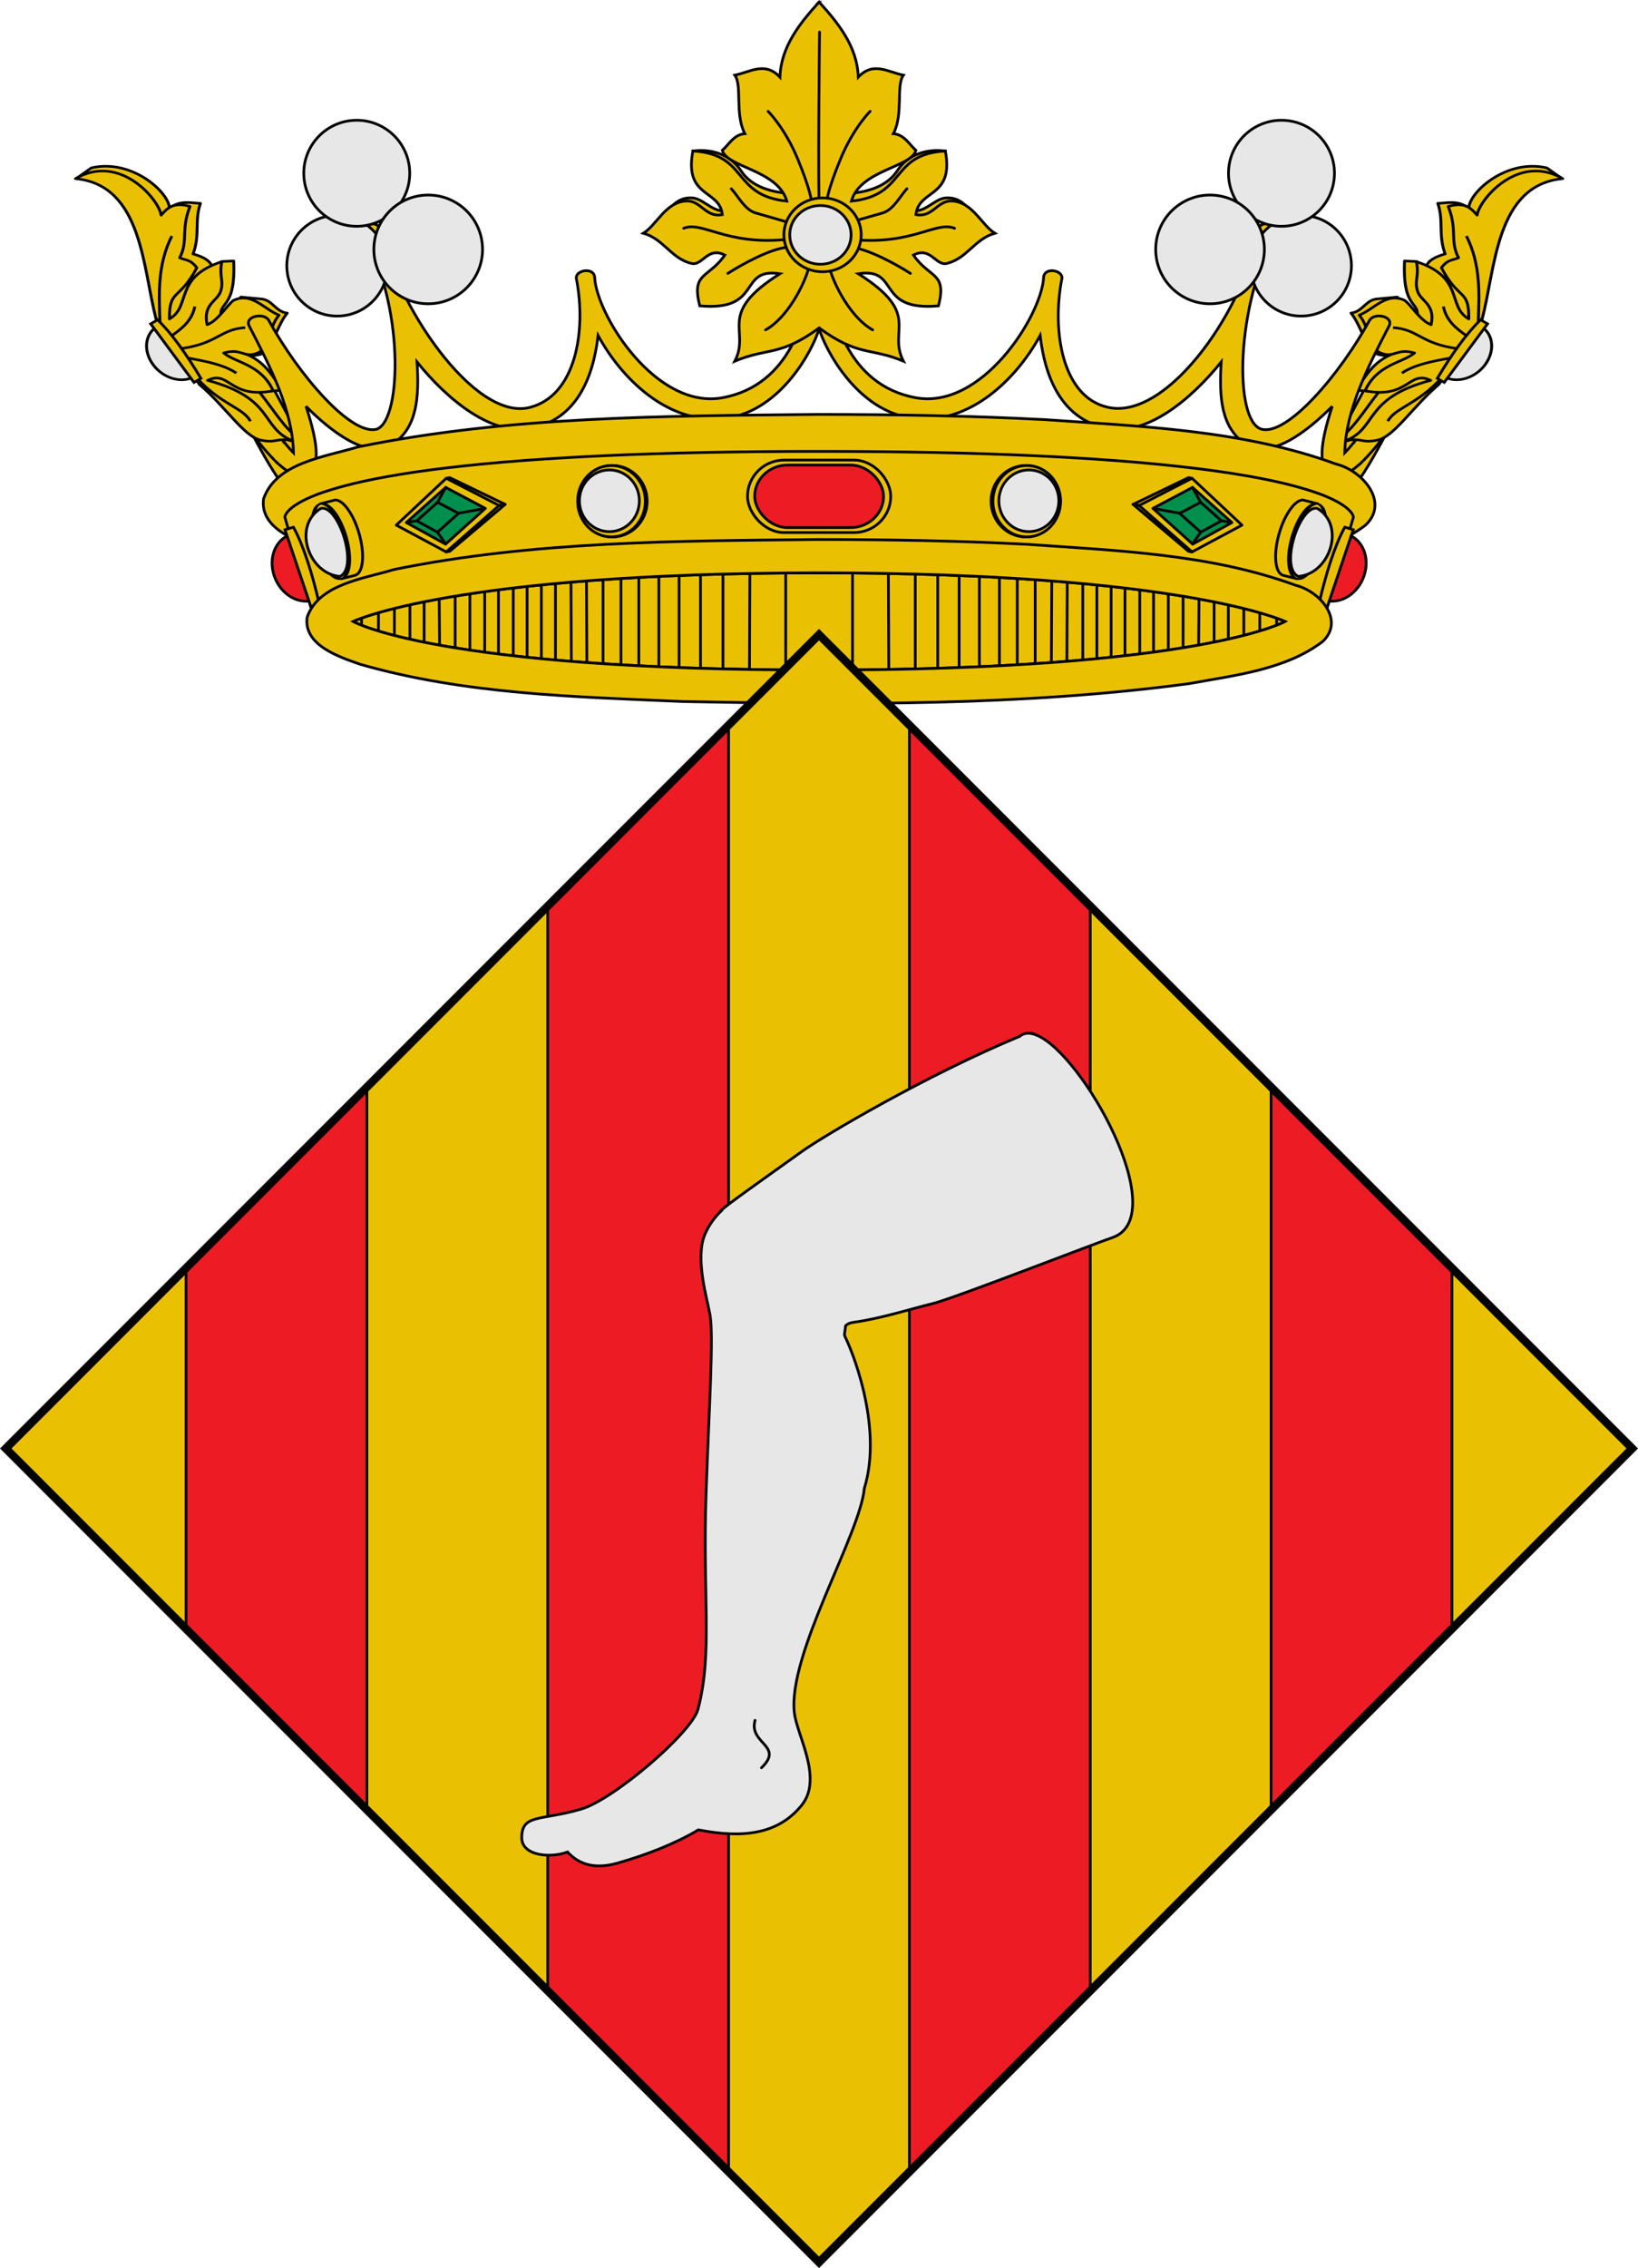 <?xml version="1.0" encoding="UTF-8" standalone="no"?>
<!-- Created with Inkscape (http://www.inkscape.org/) -->

<svg
   xmlns:dc="http://purl.org/dc/elements/1.1/"
   xmlns:cc="http://creativecommons.org/ns#"
   xmlns:rdf="http://www.w3.org/1999/02/22-rdf-syntax-ns#"
   xmlns:svg="http://www.w3.org/2000/svg"
   xmlns="http://www.w3.org/2000/svg"
   xmlns:sodipodi="http://sodipodi.sourceforge.net/DTD/sodipodi-0.dtd"
   xmlns:inkscape="http://www.inkscape.org/namespaces/inkscape"
   version="1.0"
   width="602.828"
   height="834.105"
   id="svg3194"
   inkscape:version="0.91 r13725"
   sodipodi:docname="Escudo de Camarasa (en tramitación).svg">
  <sodipodi:namedview
     pagecolor="#ffffff"
     bordercolor="#666666"
     borderopacity="1"
     objecttolerance="10"
     gridtolerance="10"
     guidetolerance="10"
     inkscape:pageopacity="0"
     inkscape:pageshadow="2"
     inkscape:window-width="1366"
     inkscape:window-height="705"
     id="namedview405"
     showgrid="false"
     inkscape:zoom="0.5"
     inkscape:cx="-68.338408"
     inkscape:cy="382.07817"
     inkscape:window-x="-8"
     inkscape:window-y="-8"
     inkscape:window-maximized="1"
     inkscape:current-layer="layer10"
     showguides="true"
     inkscape:guide-bbox="true"
     fit-margin-top="0"
     fit-margin-left="0"
     fit-margin-right="0"
     fit-margin-bottom="0" />
  <defs
     id="defs3196" />
  <g
     transform="translate(1.2519006e-8,-140.896)"
     style="display:inline"
     inkscape:label="Timbre"
     id="layer10"
     inkscape:groupmode="layer">
    <g
       id="g2981"
       transform="matrix(1,0,0,1,-83.186,-117.463)"
       style="display:inline;stroke-width:1;stroke-miterlimit:4;stroke-dasharray:none">
      <path
         sodipodi:nodetypes="cccccc"
         id="path8972"
         d="m 596.594,411.785 c -8.118,15.083 -17.828,34.407 -25.332,32.044 -1.618,-0.647 -2.145,-4.401 0.277,-16.547 l 14.673,-27.447 c 2.03,-3.12 7.798,-0.757 8.167,2.495 l 2.215,9.456 z"
         style="fill:#eac102;fill-rule:evenodd;stroke:#000000;stroke-width:1;stroke-linecap:butt;stroke-linejoin:miter;stroke-miterlimit:4;stroke-dasharray:none;stroke-opacity:1"
         inkscape:connector-curvature="0" />
      <g
         style="stroke-width:1;stroke-miterlimit:4;stroke-dasharray:none"
         id="g2970">
        <path
           sodipodi:nodetypes="cccccc"
           id="path8966"
           d="m 172.687,411.785 c 8.118,15.083 17.828,34.407 25.332,32.044 1.618,-0.647 2.145,-4.401 -0.277,-16.547 l -14.673,-27.447 c -2.03,-3.12 -7.798,-0.757 -8.167,2.495 l -2.215,9.456 z"
           style="fill:#eac102;fill-rule:evenodd;stroke:#000000;stroke-width:1;stroke-linecap:butt;stroke-linejoin:miter;stroke-miterlimit:4;stroke-dasharray:none;stroke-opacity:1"
           inkscape:connector-curvature="0" />
        <path
           style="fill:#eac102;fill-rule:evenodd;stroke:#000000;stroke-width:1;stroke-linecap:butt;stroke-linejoin:miter;stroke-miterlimit:4;stroke-dasharray:none;stroke-opacity:1"
           d="m 185.113,428.459 2.675,-7.438 c -5.424,-6.621 -13.806,-18.692 -22.785,-33.699 -1.856,-3.106 -8.216,-1.273 -6.699,2.177 12.12,21.777 20.733,33.233 26.809,38.961 z"
           id="path8968"
           inkscape:connector-curvature="0" />
        <g
           style="stroke-width:2.703;stroke-miterlimit:4;stroke-dasharray:none"
           id="g8978"
           transform="matrix(0.393,0,0,0.349,-776.354,331.259)">
          <path
             sodipodi:nodetypes="ccccccccccccccccccccccc"
             id="path8980"
             d="m 2259.22,-21.284 13.513,-10.7 c 38.724,-10.032 73.253,26.827 73.025,42.666 9.679,-8.806 19.359,-5.788 29.038,-5.28 -5.725,18.921 -0.138,33.015 -6.864,53.325 8.969,2.785 15.989,6.738 17.951,13.727 l 8.975,-5.808 11.087,-0.528 c 2.122,52.753 -15.08,41.159 -11.615,60.716 l 18.479,-22.703 20.063,2.112 c 9.82,1.864 12.627,13.462 23.23,14.783 -7.483,10.116 -12.039,27.911 -19.007,40.126 -8.556,6.212 -16.075,5.173 -23.231,1.584 23.334,8.588 29.449,28.737 38.542,39.598 -9.559,0.528 -18.142,1.584 -22.175,2.112 14.738,21.028 23.153,37.859 37.486,49.629 l -8.447,1.584 -43.821,-21.647 -36.958,-38.014 -45.405,-70.22 -1.584,-110.873 c -23.151,-11.794 -19.606,-39.159 -72.283,-36.19 z"
             style="fill:#eac102;fill-rule:evenodd;stroke:#000000;stroke-width:2.703;stroke-linecap:round;stroke-linejoin:round;stroke-miterlimit:4;stroke-dasharray:none;stroke-opacity:1"
             inkscape:connector-curvature="0" />
          <path
             sodipodi:nodetypes="ccczcccczccczccccccc"
             id="path8982"
             d="m 2257.836,-20.617 c 63.056,6.588 63.011,95.73 75.585,148.407 l 40.318,68.266 c 25.497,24.639 41.98,55.29 57.751,58.904 15.276,3.5 14.218,-3.019 29.758,0.658 -30.425,-13.526 -16.494,-44.747 -79.72,-63.685 20.446,-11.327 20.445,19.878 61.394,10.996 -11.231,-28.088 -35.371,-29.443 -46.274,-39.86 16.707,-5.397 18.54,5.343 30.697,0.458 13.499,-5.423 10.385,-26.335 21.075,-40.318 -13.993,-6.173 -25.368,-24.565 -42.609,-15.578 -5.992,4.969 -14.814,21.736 -24.741,25.657 -4.177,-22.38 9.867,-24.388 12.829,-35.737 2.934,-11.245 -1.754,-14.662 0.916,-30.697 -45.422,16.762 -28.28,47.084 -49.031,60.369 -0.213,-32.214 8.898,-18.514 25.665,-53.954 -6.33,-9.421 -10.793,-7.643 -16.036,-10.538 8.329,-18.001 0.795,-28.962 9.621,-54.063 -16.679,-5.572 -22.356,3.466 -27.032,9.163 -1.695,-15.593 -38.161,-65.957 -80.167,-38.448 z"
             style="fill:#eac102;fill-rule:evenodd;stroke:#000000;stroke-width:2.703;stroke-linecap:butt;stroke-linejoin:round;stroke-miterlimit:4;stroke-dasharray:none;stroke-opacity:1"
             inkscape:connector-curvature="0" />
          <path
             d="m 2348.03,39.813 c -13.443,30.094 -12.093,60.188 -11.112,90.282 m 32.641,-15.973 c -2.704,15.121 -12.25,23.4 -22.223,31.252 m 69.448,-9.028 c -23.958,1.778 -25.712,17.052 -61.114,22.223 m 6.945,9.723 c 17.158,3.445 34.119,7.087 45.836,15.973 m -36.807,5.556 c 23.369,28.198 42.978,30.734 50.002,45.141"
             style="fill:none;fill-rule:evenodd;stroke:#000000;stroke-width:2.703;stroke-linecap:butt;stroke-linejoin:miter;stroke-miterlimit:4;stroke-dasharray:none;stroke-opacity:1"
             id="path8984"
             inkscape:connector-curvature="0" />
          <g
             style="stroke-width:2.433;stroke-miterlimit:4;stroke-dasharray:none"
             transform="matrix(-0.928,0.61,0.61,0.928,3844.27,-1752.902)"
             id="g8986">
            <path
               id="path8988"
               d="m 2069.062,730.688 c 0.224,0.008 0.431,0.094 0.656,0.094 12.759,0 23.094,-12.766 23.094,-28.5 0,-15.734 -10.335,-28.5 -23.094,-28.5 -0.225,0 -0.432,0.086 -0.656,0.094 l 0,56.812 z"
               style="display:inline;overflow:visible;visibility:visible;opacity:1;fill:#e7e7e7;fill-opacity:1;fill-rule:nonzero;stroke:#000000;stroke-width:2.433;stroke-linecap:butt;stroke-linejoin:miter;stroke-miterlimit:4;stroke-dasharray:none;stroke-dashoffset:0;stroke-opacity:1;marker:none;marker-start:none;marker-mid:none;marker-end:none;enable-background:accumulate"
               inkscape:connector-curvature="0" />
            <path
               sodipodi:nodetypes="ccccc"
               id="path8990"
               d="m 2066.286,668.732 6.95,0 0,66.529 -6.95,0 c -2.458,-25.69 -2.862,-50.125 0,-66.529 z"
               style="display:inline;overflow:visible;visibility:visible;fill:#eac102;fill-opacity:1;fill-rule:nonzero;stroke:#000000;stroke-width:2.433;stroke-linecap:butt;stroke-linejoin:miter;stroke-miterlimit:4;stroke-dasharray:none;stroke-dashoffset:0;stroke-opacity:1;marker:none;marker-start:none;marker-mid:none;marker-end:none;enable-background:accumulate"
               inkscape:connector-curvature="0" />
          </g>
        </g>
      </g>
      <g
         style="stroke-width:1;stroke-miterlimit:4;stroke-dasharray:none"
         id="g2960">
        <path
           style="fill:#eac102;fill-rule:evenodd;stroke:#000000;stroke-width:1;stroke-linecap:butt;stroke-linejoin:miter;stroke-miterlimit:4;stroke-dasharray:none;stroke-opacity:1"
           d="m 581.412,421.114 2.675,7.438 c 6.081,-5.7 14.716,-17.172 26.895,-39.054 1.517,-3.45 -4.843,-5.282 -6.699,-2.177 -9.021,15.077 -17.45,27.193 -22.871,33.793 z"
           id="path8974"
           inkscape:connector-curvature="0" />
        <g
           style="stroke-width:2.703;stroke-miterlimit:4;stroke-dasharray:none"
           transform="matrix(-0.393,0,0,0.349,1545.64,331.259)"
           id="g8992">
          <path
             style="fill:#eac102;fill-rule:evenodd;stroke:#000000;stroke-width:2.703;stroke-linecap:round;stroke-linejoin:round;stroke-miterlimit:4;stroke-dasharray:none;stroke-opacity:1"
             d="m 2259.22,-21.284 13.513,-10.7 c 38.724,-10.032 73.253,26.827 73.025,42.666 9.679,-8.806 19.359,-5.788 29.038,-5.28 -5.725,18.921 -0.138,33.015 -6.864,53.325 8.969,2.785 15.989,6.738 17.951,13.727 l 8.975,-5.808 11.087,-0.528 c 2.122,52.753 -15.08,41.159 -11.615,60.716 l 18.479,-22.703 20.063,2.112 c 9.82,1.864 12.627,13.462 23.23,14.783 -7.483,10.116 -12.039,27.911 -19.007,40.126 -8.556,6.212 -16.075,5.173 -23.231,1.584 23.334,8.588 29.449,28.737 38.542,39.598 -9.559,0.528 -18.142,1.584 -22.175,2.112 14.738,21.028 23.153,37.859 37.486,49.629 l -8.447,1.584 -43.821,-21.647 -36.958,-38.014 -45.405,-70.22 -1.584,-110.873 c -23.151,-11.794 -19.606,-39.159 -72.283,-36.19 z"
             id="path8994"
             sodipodi:nodetypes="ccccccccccccccccccccccc"
             inkscape:connector-curvature="0" />
          <path
             style="fill:#eac102;fill-rule:evenodd;stroke:#000000;stroke-width:2.703;stroke-linecap:butt;stroke-linejoin:round;stroke-miterlimit:4;stroke-dasharray:none;stroke-opacity:1"
             d="m 2257.836,-20.617 c 63.056,6.588 63.011,95.73 75.585,148.407 l 40.318,68.266 c 25.497,24.639 41.98,55.29 57.751,58.904 15.276,3.5 14.218,-3.019 29.758,0.658 -30.425,-13.526 -16.494,-44.747 -79.72,-63.685 20.446,-11.327 20.445,19.878 61.394,10.996 -11.231,-28.088 -35.371,-29.443 -46.274,-39.86 16.707,-5.397 18.54,5.343 30.697,0.458 13.499,-5.423 10.385,-26.335 21.075,-40.318 -13.993,-6.173 -25.368,-24.565 -42.609,-15.578 -5.992,4.969 -14.814,21.736 -24.741,25.657 -4.177,-22.38 9.867,-24.388 12.829,-35.737 2.934,-11.245 -1.754,-14.662 0.916,-30.697 -45.422,16.762 -28.28,47.084 -49.031,60.369 -0.213,-32.214 8.898,-18.514 25.665,-53.954 -6.33,-9.421 -10.793,-7.643 -16.036,-10.538 8.329,-18.001 0.795,-28.962 9.621,-54.063 -16.679,-5.572 -22.356,3.466 -27.032,9.163 -1.695,-15.593 -38.161,-65.957 -80.167,-38.448 z"
             id="path8996"
             sodipodi:nodetypes="ccczcccczccczccccccc"
             inkscape:connector-curvature="0" />
          <path
             id="path8998"
             style="fill:none;fill-rule:evenodd;stroke:#000000;stroke-width:2.703;stroke-linecap:butt;stroke-linejoin:miter;stroke-miterlimit:4;stroke-dasharray:none;stroke-opacity:1"
             d="m 2348.03,39.813 c -13.443,30.094 -12.093,60.188 -11.112,90.282 m 32.641,-15.973 c -2.704,15.121 -12.25,23.4 -22.223,31.252 m 69.448,-9.028 c -23.958,1.778 -25.712,17.052 -61.114,22.223 m 6.945,9.723 c 17.158,3.445 34.119,7.087 45.836,15.973 m -36.807,5.556 c 23.369,28.198 42.978,30.734 50.002,45.141"
             inkscape:connector-curvature="0" />
          <g
             style="stroke-width:2.433;stroke-miterlimit:4;stroke-dasharray:none"
             id="g9000"
             transform="matrix(-0.928,0.61,0.61,0.928,3844.27,-1752.902)">
            <path
               style="display:inline;overflow:visible;visibility:visible;opacity:1;fill:#e7e7e7;fill-opacity:1;fill-rule:nonzero;stroke:#000000;stroke-width:2.433;stroke-linecap:butt;stroke-linejoin:miter;stroke-miterlimit:4;stroke-dasharray:none;stroke-dashoffset:0;stroke-opacity:1;marker:none;marker-start:none;marker-mid:none;marker-end:none;enable-background:accumulate"
               d="m 2069.062,730.688 c 0.224,0.008 0.431,0.094 0.656,0.094 12.759,0 23.094,-12.766 23.094,-28.5 0,-15.734 -10.335,-28.5 -23.094,-28.5 -0.225,0 -0.432,0.086 -0.656,0.094 l 0,56.812 z"
               id="path9002"
               inkscape:connector-curvature="0" />
            <path
               style="display:inline;overflow:visible;visibility:visible;fill:#eac102;fill-opacity:1;fill-rule:nonzero;stroke:#000000;stroke-width:2.433;stroke-linecap:butt;stroke-linejoin:miter;stroke-miterlimit:4;stroke-dasharray:none;stroke-dashoffset:0;stroke-opacity:1;marker:none;marker-start:none;marker-mid:none;marker-end:none;enable-background:accumulate"
               d="m 2066.286,668.732 6.95,0 0,66.529 -6.95,0 c -2.458,-25.69 -2.862,-50.125 0,-66.529 z"
               id="path9004"
               sodipodi:nodetypes="ccccc"
               inkscape:connector-curvature="0" />
          </g>
        </g>
      </g>
      <path
         id="path9006"
         d="m 384.692,355.764 c -1.369,0.017 -2.752,0.879 -2.797,2.526 -1.26,16.303 -7.933,41.716 -32.699,46.318 -24.564,4.565 -46.223,-30.134 -47.14,-43.932 0.014,-2.06 -1.653,-2.859 -3.337,-2.77 -1.909,0.101 -3.846,1.34 -3.374,3.166 3.664,18.838 -0.182,42.79 -17.178,47.121 -20.841,5.311 -49.787,-39.142 -54.625,-64.754 -1.222,-4.724 -8.254,-2.873 -6.908,0.594 15.313,25.974 14.546,68.256 5.374,72.11 -9.402,2.865 -29.014,-20.002 -40.024,-40.16 -1.873,-2.728 -8.767,-1.311 -7.129,2.188 8.013,15.486 15.971,30.969 16.343,46.714 -0.919,-0.913 -2.109,-2.276 -3.411,-3.865 l -2.675,7.438 c 6.46,6.09 10.052,5.697 11.853,4.086 3.603,-3.224 3.675,-9.891 -1.153,-24.748 8.887,8.969 22.858,19.972 31.852,13.91 8.995,-6.062 9.823,-16.99 9.006,-30.219 11.003,13.663 27.734,27.759 42.748,24.259 15.211,-3.546 21.851,-16.951 23.889,-34.002 8.382,15.455 25.656,33.124 46.944,30.417 20.452,-2.6 32.2,-25.414 34.392,-32.92 2.192,7.505 13.953,30.319 34.404,32.92 21.288,2.707 38.55,-14.962 46.932,-30.417 2.038,17.051 8.678,30.456 23.889,34.002 15.014,3.5 31.744,-10.596 42.748,-24.259 -0.818,13.229 0.011,24.157 9.006,30.219 8.995,6.062 22.965,-4.941 31.852,-13.91 -4.828,14.857 -4.756,21.524 -1.153,24.748 1.793,1.604 5.362,2.01 11.767,-3.993 l -2.675,-7.438 c -1.27,1.546 -2.424,2.876 -3.325,3.772 0.372,-15.745 8.33,-31.228 16.343,-46.714 1.639,-3.5 -5.244,-4.916 -7.116,-2.188 -11.01,20.158 -30.622,43.025 -40.024,40.16 -10.005,-3.289 -9.375,-45.139 5.362,-72.11 1.346,-3.466 -5.686,-5.317 -6.908,-0.594 -3.2,26.017 -32.053,69.541 -54.613,64.754 -17.156,-3.641 -20.854,-28.283 -17.19,-47.121 0.889,-3.438 -6.728,-4.79 -6.699,-0.396 -0.917,13.797 -22.588,48.496 -47.153,43.932 -24.766,-4.602 -31.426,-30.014 -32.687,-46.318 0.011,-1.714 -1.343,-2.543 -2.712,-2.526 z"
         style="fill:#eac102;fill-rule:evenodd;stroke:#000000;stroke-width:1;stroke-linecap:butt;stroke-linejoin:miter;stroke-miterlimit:4;stroke-dasharray:none;stroke-opacity:1"
         sodipodi:nodetypes="ccscscsccccccccscscscscscscscsccccccccsccscc"
         inkscape:connector-curvature="0" />
      <g
         style="stroke-width:1;stroke-miterlimit:4;stroke-dasharray:none"
         id="g2938">
        <path
           style="fill:#eac102;fill-rule:evenodd;stroke:#000000;stroke-width:1;stroke-linecap:butt;stroke-linejoin:miter;stroke-miterlimit:4;stroke-dasharray:none;stroke-opacity:1"
           d="m 338.435,313.893 c 0,0 11.356,-2.076 17.495,7.326 6.032,9.238 20.748,8.271 20.748,8.271 l -6.224,20.796 -40.112,-15.597 c -0.279,0 2.461,-3.924 7.607,-3.545 5.146,0.379 8.061,7.188 15.906,4.017 l -15.42,-21.268 z"
           id="path9038"
           sodipodi:nodetypes="czccczcc"
           inkscape:connector-curvature="0" />
        <path
           sodipodi:nodetypes="czccczcc"
           id="path9040"
           d="m 430.85,313.893 c 0,0 -11.356,-2.076 -17.495,7.326 -6.032,9.238 -20.748,8.271 -20.748,8.271 l 6.224,20.796 40.112,-15.597 c 0.279,0 -2.461,-3.924 -7.607,-3.545 -5.146,0.379 -8.061,7.188 -15.906,4.017 l 15.42,-21.268 z"
           style="fill:#eac102;fill-rule:evenodd;stroke:#000000;stroke-width:1;stroke-linecap:butt;stroke-linejoin:miter;stroke-miterlimit:4;stroke-dasharray:none;stroke-opacity:1"
           inkscape:connector-curvature="0" />
        <path
           sodipodi:nodetypes="ccccccccscscccccccccscscccccccccc"
           style="fill:#eac102;fill-rule:evenodd;stroke:#000000;stroke-width:1;stroke-linecap:butt;stroke-linejoin:miter;stroke-miterlimit:4;stroke-dasharray:none;stroke-opacity:1"
           d="m 384.544,259.204 c -6.901,7.641 -13.935,16.23 -14.316,27.517 -5.533,-5.912 -11.069,-1.777 -16.601,-0.718 2.78,3.835 -0.079,14.347 3.686,21.515 -4.027,0.325 -5.846,3.968 -8.294,6.134 1.649,6.287 20.465,7.177 23.741,18.668 -20.487,-2.094 -13.999,-17.287 -34.579,-18.429 -3.289,17.374 9.817,13.934 10.838,23.392 -6.257,1.203 -7.82,-5.276 -13.271,-5.013 -7.64,0.369 -10.946,8.934 -15.778,11.866 7.448,2.08 10.246,9.35 17.719,11.11 4.039,0.951 5.941,-6.371 12.251,-3.074 -6.189,8.797 -12.362,6.213 -9.228,18.668 23.424,2.119 13.851,-14.242 29.516,-11.815 -23.661,14.924 -10.661,20.595 -16.601,32.146 12.189,-5.094 16.574,-1.609 31.015,-12.219 14.441,10.61 18.826,7.124 31.015,12.219 -5.94,-11.551 7.06,-17.222 -16.601,-32.146 15.665,-2.427 6.092,13.935 29.516,11.815 3.133,-12.455 -3.04,-9.871 -9.228,-18.668 6.31,-3.297 8.212,4.025 12.251,3.074 7.474,-1.76 10.272,-9.03 17.719,-11.11 -4.831,-2.932 -8.138,-11.497 -15.778,-11.866 -5.451,-0.263 -7.014,6.216 -13.271,5.013 1.021,-9.457 14.128,-6.018 10.838,-23.392 -20.58,1.142 -14.092,16.334 -34.579,18.429 3.275,-11.491 22.092,-12.38 23.741,-18.668 -2.449,-2.167 -4.267,-5.81 -8.294,-6.134 3.765,-7.168 0.907,-17.679 3.686,-21.515 -5.533,-1.059 -11.069,-5.194 -16.601,0.718 -0.38,-11.287 -7.415,-19.876 -14.316,-27.517 l -0.098,-0.101 -0.098,0.101 z"
           id="path9042"
           inkscape:connector-curvature="0" />
        <path
           id="path9044"
           style="fill:none;fill-rule:evenodd;stroke:#000000;stroke-width:1;stroke-linecap:round;stroke-linejoin:miter;stroke-miterlimit:4;stroke-dasharray:none;stroke-opacity:1"
           d="m 384.801,333.737 c -0.713,-1.316 0,-63.595 0,-63.595 m -3.74,85.883 c -1.849,7.468 -8.423,19.424 -16.136,23.664 m 8.099,-30.369 c -6.119,0.318 -17.443,6.628 -21.972,9.588 m 20.902,-12.434 c -21.631,2.015 -30.459,-6.941 -37.151,-4.15 m 38.047,-2.304 c 0,0 -5.311,-1.588 -11.539,-3.334 -4.002,-1.122 -6.426,-6.144 -8.98,-8.903 m 29.505,4.602 c 0,0 -0.32,-4.153 -5.167,-15.789 -4.697,-11.278 -10.803,-17.293 -10.803,-17.293 m 22.359,56.722 c 1.849,7.468 8.423,19.424 16.136,23.664 m -8.099,-30.369 c 6.119,0.318 17.443,6.628 21.972,9.588 m -20.902,-12.434 c 21.631,2.015 30.459,-6.941 37.151,-4.15 m -38.047,-2.304 c 0,0 5.311,-1.588 11.539,-3.334 4.002,-1.122 6.426,-6.144 8.98,-8.903 m -29.505,4.602 c 0,0 0.32,-4.153 5.167,-15.789 4.697,-11.278 10.803,-17.293 10.803,-17.293"
           inkscape:connector-curvature="0" />
        <circle
           transform="matrix(0.516,0,0,0.493,-1142.681,304.533)"
           id="path9048"
           style="display:inline;overflow:visible;visibility:visible;fill:#eac102;fill-opacity:1;fill-rule:evenodd;stroke:#000000;stroke-width:1.983;stroke-linecap:round;stroke-linejoin:round;stroke-miterlimit:4;stroke-dasharray:none;stroke-dashoffset:0;stroke-opacity:1;marker:none;marker-start:none;marker-mid:none;marker-end:none;enable-background:accumulate"
           cx="2962.368"
           cy="81.517"
           r="27.554" />
        <circle
           style="display:inline;overflow:visible;visibility:visible;fill:#e7e7e7;fill-opacity:1;fill-rule:evenodd;stroke:#000000;stroke-width:2.495;stroke-linecap:round;stroke-linejoin:round;stroke-miterlimit:4;stroke-dasharray:none;stroke-dashoffset:0;stroke-opacity:1;marker:none;marker-start:none;marker-mid:none;marker-end:none;enable-background:accumulate"
           id="path9050"
           transform="matrix(0.41,0,0,0.392,-829.452,312.784)"
           cx="2962.368"
           cy="81.517"
           r="27.554" />
      </g>
      <path
         style="fill:#eac102;fill-rule:evenodd;stroke:#000000;stroke-width:1;stroke-linecap:butt;stroke-linejoin:miter;stroke-miterlimit:4;stroke-dasharray:none;stroke-opacity:1"
         d="m 384.468,410.766 c -56.613,0.564 -113.876,0.617 -169.475,11.941 -12.408,3.739 -30.146,5.827 -34.804,19.07 -1.528,11.061 12.501,15.749 21.263,18.789 41.744,11.963 85.853,12.976 129.105,14.847 67.291,1.289 135.015,1.812 201.806,-7.122 18.247,-3.365 38.339,-5.442 53.344,-16.78 8.96,-8.379 -0.958,-20.095 -10.862,-22.505 -33.977,-12.447 -71.036,-13.782 -106.972,-16.317 -27.773,-1.447 -55.595,-1.905 -83.407,-1.923 z"
         id="path9052"
         inkscape:connector-curvature="0" />
      <path
         style="fill:#eac102;fill-opacity:1;fill-rule:evenodd;stroke:#000000;stroke-width:1;stroke-linecap:butt;stroke-linejoin:miter;stroke-miterlimit:4;stroke-dasharray:none;stroke-opacity:1"
         d="m 384.643,424.363 c -30.857,0 -56.88,0.574 -78.812,1.571 -4.387,0.2 -8.621,0.422 -12.688,0.652 -48.771,2.767 -74.923,7.658 -88.938,12.126 -1.168,0.372 -2.276,0.732 -3.281,1.097 -5.012,1.821 -8.094,3.565 -9.969,4.981 -0.369,0.279 -0.686,0.546 -0.969,0.8 -0.293,0.264 -0.537,0.506 -0.75,0.741 -1.253,1.383 -1.219,2.224 -1.219,2.224 l 10.656,36.733 34.844,0 302.25,0 34.844,0 10.656,-36.733 c 0,0 0.034,-0.84 -1.219,-2.224 -0.212,-0.235 -0.457,-0.477 -0.75,-0.741 -1.715,-1.549 -4.922,-3.595 -10.937,-5.781 -0.009,-0.003 -0.023,0.003 -0.031,0 -13.071,-4.744 -39.351,-10.225 -92.188,-13.223 -0.01,-5.7e-4 -0.021,5.7e-4 -0.031,0 -4.066,-0.231 -8.27,-0.453 -12.656,-0.652 -21.933,-0.998 -47.954,-1.571 -78.812,-1.571 z"
         id="path9054"
         inkscape:connector-curvature="0" />
      <circle
         style="display:inline;overflow:visible;visibility:visible;fill:#eac102;fill-opacity:1;fill-rule:evenodd;stroke:#000000;stroke-width:1.784;stroke-linecap:round;stroke-linejoin:round;stroke-miterlimit:4;stroke-dasharray:none;stroke-dashoffset:0;stroke-opacity:1;marker:none;marker-start:none;marker-mid:none;marker-end:none;enable-background:accumulate"
         id="path9058"
         transform="matrix(0.553,0,0,0.569,-519.955,40.359)"
         cx="1773.282"
         cy="707.071"
         r="23.066" />
      <circle
         transform="matrix(0.54,0,0,0.569,-496.506,40.359)"
         id="path9060"
         style="display:inline;overflow:visible;visibility:visible;fill:#eac102;fill-opacity:1;fill-rule:evenodd;stroke:#000000;stroke-width:1.805;stroke-linecap:round;stroke-linejoin:round;stroke-miterlimit:4;stroke-dasharray:none;stroke-dashoffset:0;stroke-opacity:1;marker:none;marker-start:none;marker-mid:none;marker-end:none;enable-background:accumulate"
         cx="1773.282"
         cy="707.071"
         r="23.066" />
      <circle
         style="display:inline;overflow:visible;visibility:visible;fill:#e7e7e7;fill-opacity:1;fill-rule:evenodd;stroke:#000000;stroke-width:2.063;stroke-linecap:round;stroke-linejoin:round;stroke-miterlimit:4;stroke-dasharray:none;stroke-dashoffset:0;stroke-opacity:1;marker:none;marker-start:none;marker-mid:none;marker-end:none;enable-background:accumulate"
         id="path9062"
         transform="matrix(0.478,0,0,0.492,-385.798,94.651)"
         cx="1773.282"
         cy="707.071"
         r="23.066" />
      <circle
         transform="matrix(-0.553,0,0,0.569,1289.241,40.359)"
         id="path9066"
         style="display:inline;overflow:visible;visibility:visible;fill:#eac102;fill-opacity:1;fill-rule:evenodd;stroke:#000000;stroke-width:1.784;stroke-linecap:round;stroke-linejoin:round;stroke-miterlimit:4;stroke-dasharray:none;stroke-dashoffset:0;stroke-opacity:1;marker:none;marker-start:none;marker-mid:none;marker-end:none;enable-background:accumulate"
         cx="1773.282"
         cy="707.071"
         r="23.066" />
      <circle
         style="display:inline;overflow:visible;visibility:visible;fill:#eac102;fill-opacity:1;fill-rule:evenodd;stroke:#000000;stroke-width:1.805;stroke-linecap:round;stroke-linejoin:round;stroke-miterlimit:4;stroke-dasharray:none;stroke-dashoffset:0;stroke-opacity:1;marker:none;marker-start:none;marker-mid:none;marker-end:none;enable-background:accumulate"
         id="path9068"
         transform="matrix(-0.54,0,0,0.569,1265.792,40.359)"
         cx="1773.282"
         cy="707.071"
         r="23.066" />
      <circle
         transform="matrix(-0.478,0,0,0.492,1155.084,94.651)"
         id="path9070"
         style="display:inline;overflow:visible;visibility:visible;fill:#e7e7e7;fill-opacity:1;fill-rule:evenodd;stroke:#000000;stroke-width:2.063;stroke-linecap:round;stroke-linejoin:round;stroke-miterlimit:4;stroke-dasharray:none;stroke-dashoffset:0;stroke-opacity:1;marker:none;marker-start:none;marker-mid:none;marker-end:none;enable-background:accumulate"
         cx="1773.282"
         cy="707.071"
         r="23.066" />
      <path
         sodipodi:nodetypes="ccccc"
         id="path9074"
         d="m 269.113,443.849 -20.416,-9.842 -1.308,0.238 19.471,10.014 2.252,-0.409 z"
         style="fill:none;fill-rule:evenodd;stroke:#000000;stroke-width:1;stroke-linecap:round;stroke-linejoin:round;stroke-miterlimit:4;stroke-dasharray:none;stroke-opacity:1"
         inkscape:connector-curvature="0" />
      <path
         style="fill:none;fill-rule:evenodd;stroke:#000000;stroke-width:1;stroke-linecap:round;stroke-linejoin:round;stroke-miterlimit:4;stroke-dasharray:none;stroke-opacity:1"
         d="m 269.113,443.849 -20.416,17.262 -1.308,0.238 19.471,-17.09 2.252,-0.409 z"
         id="path9076"
         sodipodi:nodetypes="ccccc"
         inkscape:connector-curvature="0" />
      <path
         sodipodi:nodetypes="ccc"
         id="path9078"
         d="m 247.36,461.307 -18.335,-9.826 18.293,-17.154"
         style="display:inline;overflow:visible;visibility:visible;fill:none;fill-opacity:1;fill-rule:evenodd;stroke:#000000;stroke-width:1;stroke-linecap:round;stroke-linejoin:round;stroke-miterlimit:4;stroke-dasharray:none;stroke-dashoffset:0;stroke-opacity:1;marker:none;marker-start:none;marker-mid:none;marker-end:none;enable-background:accumulate"
         inkscape:connector-curvature="0" />
      <path
         id="path9082"
         d="m 261.801,445.317 -14.649,13.156 -14.435,-7.941 14.506,-12.922 14.578,7.706 z"
         style="fill:#008f4c;fill-rule:evenodd;stroke:#000000;stroke-width:1;stroke-linecap:round;stroke-linejoin:round;stroke-miterlimit:4;stroke-dasharray:none;stroke-opacity:1"
         inkscape:connector-curvature="0" />
      <path
         style="fill:none;fill-rule:evenodd;stroke:#000000;stroke-width:1;stroke-linecap:round;stroke-linejoin:round;stroke-miterlimit:4;stroke-dasharray:none;stroke-opacity:1"
         d="m 251.95,447.14 -7.749,6.935 -7.636,-4.176 7.673,-6.811 7.711,4.052 z"
         id="path9084"
         inkscape:connector-curvature="0" />
      <path
         sodipodi:nodetypes="cc"
         id="path9086"
         d="m 247.223,458.391 -3.037,-4.313"
         style="fill:none;fill-rule:evenodd;stroke:#000000;stroke-width:1;stroke-linecap:round;stroke-linejoin:round;stroke-miterlimit:4;stroke-dasharray:none;stroke-opacity:1"
         inkscape:connector-curvature="0" />
      <path
         sodipodi:nodetypes="cc"
         id="path9088"
         d="m 232.931,450.494 3.662,-0.613"
         style="fill:none;fill-rule:evenodd;stroke:#000000;stroke-width:1;stroke-linecap:round;stroke-linejoin:round;stroke-miterlimit:4;stroke-dasharray:none;stroke-opacity:1"
         inkscape:connector-curvature="0" />
      <path
         id="path9090"
         d="m 251.939,447.109 9.575,-1.74"
         style="fill:none;fill-rule:evenodd;stroke:#000000;stroke-width:1;stroke-linecap:round;stroke-linejoin:round;stroke-miterlimit:4;stroke-dasharray:none;stroke-opacity:1"
         inkscape:connector-curvature="0" />
      <path
         sodipodi:nodetypes="cc"
         id="path9092"
         d="m 244.204,443.146 3.019,-5.535"
         style="fill:none;fill-rule:evenodd;stroke:#000000;stroke-width:1;stroke-linecap:round;stroke-linejoin:round;stroke-miterlimit:4;stroke-dasharray:none;stroke-opacity:1"
         inkscape:connector-curvature="0" />
      <path
         style="fill:none;fill-rule:evenodd;stroke:#000000;stroke-width:1;stroke-linecap:round;stroke-linejoin:round;stroke-miterlimit:4;stroke-dasharray:none;stroke-opacity:1"
         d="m 500.172,443.849 20.416,-9.842 1.308,0.238 -19.471,10.014 -2.252,-0.409 z"
         id="path9096"
         sodipodi:nodetypes="ccccc"
         inkscape:connector-curvature="0" />
      <path
         sodipodi:nodetypes="ccccc"
         id="path9098"
         d="m 500.172,443.849 20.416,17.262 1.308,0.238 -19.471,-17.09 -2.252,-0.409 z"
         style="fill:none;fill-rule:evenodd;stroke:#000000;stroke-width:1;stroke-linecap:round;stroke-linejoin:round;stroke-miterlimit:4;stroke-dasharray:none;stroke-opacity:1"
         inkscape:connector-curvature="0" />
      <path
         style="display:inline;overflow:visible;visibility:visible;fill:none;fill-opacity:1;fill-rule:evenodd;stroke:#000000;stroke-width:1;stroke-linecap:round;stroke-linejoin:round;stroke-miterlimit:4;stroke-dasharray:none;stroke-dashoffset:0;stroke-opacity:1;marker:none;marker-start:none;marker-mid:none;marker-end:none;enable-background:accumulate"
         d="m 521.925,461.307 18.335,-9.826 -18.293,-17.154"
         id="path9100"
         sodipodi:nodetypes="ccc"
         inkscape:connector-curvature="0" />
      <path
         style="fill:#008f4c;fill-rule:evenodd;stroke:#000000;stroke-width:1;stroke-linecap:round;stroke-linejoin:round;stroke-miterlimit:4;stroke-dasharray:none;stroke-opacity:1"
         d="m 507.485,445.317 14.649,13.156 14.435,-7.941 -14.506,-12.922 -14.578,7.706 z"
         id="path9104"
         inkscape:connector-curvature="0" />
      <path
         id="path9106"
         d="m 517.336,447.14 7.749,6.935 7.636,-4.176 -7.673,-6.811 -7.711,4.052 z"
         style="fill:none;fill-rule:evenodd;stroke:#000000;stroke-width:1;stroke-linecap:round;stroke-linejoin:round;stroke-miterlimit:4;stroke-dasharray:none;stroke-opacity:1"
         inkscape:connector-curvature="0" />
      <path
         style="fill:none;fill-rule:evenodd;stroke:#000000;stroke-width:1;stroke-linecap:round;stroke-linejoin:round;stroke-miterlimit:4;stroke-dasharray:none;stroke-opacity:1"
         d="m 522.062,458.391 3.037,-4.313"
         id="path9108"
         sodipodi:nodetypes="cc"
         inkscape:connector-curvature="0" />
      <path
         style="fill:none;fill-rule:evenodd;stroke:#000000;stroke-width:1;stroke-linecap:round;stroke-linejoin:round;stroke-miterlimit:4;stroke-dasharray:none;stroke-opacity:1"
         d="m 536.354,450.494 -3.662,-0.613"
         id="path9110"
         sodipodi:nodetypes="cc"
         inkscape:connector-curvature="0" />
      <path
         style="fill:none;fill-rule:evenodd;stroke:#000000;stroke-width:1;stroke-linecap:round;stroke-linejoin:round;stroke-miterlimit:4;stroke-dasharray:none;stroke-opacity:1"
         d="m 517.346,447.109 -9.575,-1.74"
         id="path9112"
         inkscape:connector-curvature="0" />
      <path
         style="fill:none;fill-rule:evenodd;stroke:#000000;stroke-width:1;stroke-linecap:round;stroke-linejoin:round;stroke-miterlimit:4;stroke-dasharray:none;stroke-opacity:1"
         d="m 525.081,443.146 -3.019,-5.535"
         id="path9114"
         sodipodi:nodetypes="cc"
         inkscape:connector-curvature="0" />
      <rect
         style="display:inline;overflow:visible;visibility:visible;fill:#eac102;fill-opacity:1;fill-rule:nonzero;stroke:#000000;stroke-width:1;stroke-linecap:butt;stroke-linejoin:miter;stroke-miterlimit:4;stroke-dasharray:none;stroke-dashoffset:0;stroke-opacity:1;marker:none;marker-start:none;marker-mid:none;marker-end:none;enable-background:accumulate"
         id="rect9118"
         width="52.713"
         height="26.65"
         x="358.286"
         y="427.559"
         ry="13.325"
         rx="13.479" />
      <rect
         rx="12.129"
         ry="11.507"
         y="429.377"
         x="360.927"
         height="23.013"
         width="47.431"
         id="rect9120"
         style="display:inline;overflow:visible;visibility:visible;fill:#ed1c24;fill-opacity:1;fill-rule:nonzero;stroke:#000000;stroke-width:1;stroke-linecap:butt;stroke-linejoin:miter;stroke-miterlimit:4;stroke-dasharray:none;stroke-dashoffset:0;stroke-opacity:1;marker:none;marker-start:none;marker-mid:none;marker-end:none;enable-background:accumulate" />
      <path
         sodipodi:nodetypes="cccccccccc"
         id="path9122"
         d="m 186.99,421.327 -2.7,5.662 c 0.654,0.659 1.342,1.301 2.054,1.932 l 1.787,-6.719 c -0.297,-0.398 -0.748,-0.939 -1.141,-0.874 z m 395.36,-0.018 c -0.489,0.008 -0.514,0.023 -1.349,1.058 l 2.09,6.438 c 0.541,-0.467 1.087,-0.99 1.617,-1.532 l -2.358,-5.964 z"
         style="fill:#eac102;fill-opacity:1;fill-rule:evenodd;stroke:#000000;stroke-width:1;stroke-linecap:butt;stroke-linejoin:miter;stroke-miterlimit:4;stroke-dasharray:none;stroke-opacity:0"
         inkscape:connector-curvature="0" />
      <g
         style="stroke-width:2.182;stroke-miterlimit:4;stroke-dasharray:none"
         id="g9170"
         transform="matrix(-0.448,0.136,0.143,0.425,1021.248,-112.997)">
        <path
           style="display:inline;overflow:visible;visibility:visible;opacity:1;fill:#ed1c24;fill-opacity:1;fill-rule:nonzero;stroke:#000000;stroke-width:2.182;stroke-linecap:butt;stroke-linejoin:miter;stroke-miterlimit:4;stroke-dasharray:none;stroke-dashoffset:0;stroke-opacity:1;marker:none;marker-start:none;marker-mid:none;marker-end:none;enable-background:accumulate"
           d="m 2069.062,730.688 c 0.224,0.008 0.431,0.094 0.656,0.094 12.759,0 23.094,-12.766 23.094,-28.5 0,-15.734 -10.335,-28.5 -23.094,-28.5 -0.225,0 -0.432,0.086 -0.656,0.094 l 0,56.812 z"
           id="path9172"
           inkscape:connector-curvature="0" />
        <path
           style="display:inline;overflow:visible;visibility:visible;fill:#eac102;fill-opacity:1;fill-rule:nonzero;stroke:#000000;stroke-width:2.182;stroke-linecap:butt;stroke-linejoin:miter;stroke-miterlimit:4;stroke-dasharray:none;stroke-dashoffset:0;stroke-opacity:1;marker:none;marker-start:none;marker-mid:none;marker-end:none;enable-background:accumulate"
           d="m 2066.286,668.732 6.95,0 0,66.529 -6.95,0 c -2.458,-25.69 -2.862,-50.125 0,-66.529 z"
           id="path9174"
           sodipodi:nodetypes="ccccc"
           inkscape:connector-curvature="0" />
      </g>
      <g
         style="stroke-width:2.182;stroke-miterlimit:4;stroke-dasharray:none"
         id="g9176"
         transform="matrix(-0.455,0.116,0.122,0.431,1048.54,-82.307)">
        <path
           style="display:inline;overflow:visible;visibility:visible;opacity:1;fill:#eac102;fill-opacity:1;fill-rule:evenodd;stroke:#000000;stroke-width:2.182;stroke-linecap:round;stroke-linejoin:round;stroke-miterlimit:4;stroke-dasharray:none;stroke-dashoffset:0;stroke-opacity:1;marker:none;marker-start:none;marker-mid:none;marker-end:none;enable-background:accumulate"
           d="m 2030.156,670.594 c -6.01,1.755 -10.688,15.383 -10.687,31.906 0,16.522 4.678,30.119 10.687,31.875 l 0.25,0.062 c 0.352,0.083 0.703,0.125 1.063,0.125 l 10.844,-0.024 0,-18.352 c 0.738,-4.161 1.156,-8.779 1.156,-13.688 0,-4.908 -0.418,-9.558 -1.156,-13.719 l 0,-18.179 -12.156,-0.009 z"
           id="path9178"
           sodipodi:nodetypes="cscccccsccc"
           inkscape:connector-curvature="0" />
        <ellipse
           style="display:inline;overflow:visible;visibility:visible;opacity:1;fill:#eac102;fill-opacity:1;fill-rule:evenodd;stroke:#000000;stroke-width:1.555;stroke-linecap:round;stroke-linejoin:round;stroke-miterlimit:4;stroke-dasharray:none;stroke-dashoffset:0;stroke-opacity:1;marker:none;marker-start:none;marker-mid:none;marker-end:none;enable-background:accumulate"
           id="path9180"
           transform="matrix(1.979,0,0,0.994,-1999.373,4.335)"
           cx="2042.31"
           cy="702.486"
           rx="6.069"
           ry="32.089" />
        <path
           style="display:inline;overflow:visible;visibility:visible;fill:#e7e7e7;fill-opacity:1;fill-rule:evenodd;stroke:#000000;stroke-width:2.182;stroke-linecap:round;stroke-linejoin:round;stroke-miterlimit:4;stroke-dasharray:none;stroke-dashoffset:0;stroke-opacity:1;marker:none;marker-start:none;marker-mid:none;marker-end:none;enable-background:accumulate"
           d="m 2042.955,674.401 c 25.152,7.781 23.558,49.664 0,57.979 -16.346,-3.472 -14.067,-57.719 0,-57.979 z"
           id="path9182"
           sodipodi:nodetypes="ccc"
           inkscape:connector-curvature="0" />
      </g>
      <g
         style="stroke-width:2.182;stroke-miterlimit:4;stroke-dasharray:none"
         transform="matrix(0.448,0.136,-0.143,0.425,-251.963,-112.997)"
         id="g9186">
        <path
           id="path9188"
           d="m 2069.062,730.688 c 0.224,0.008 0.431,0.094 0.656,0.094 12.759,0 23.094,-12.766 23.094,-28.5 0,-15.734 -10.335,-28.5 -23.094,-28.5 -0.225,0 -0.432,0.086 -0.656,0.094 l 0,56.812 z"
           style="display:inline;overflow:visible;visibility:visible;opacity:1;fill:#ed1c24;fill-opacity:1;fill-rule:nonzero;stroke:#000000;stroke-width:2.182;stroke-linecap:butt;stroke-linejoin:miter;stroke-miterlimit:4;stroke-dasharray:none;stroke-dashoffset:0;stroke-opacity:1;marker:none;marker-start:none;marker-mid:none;marker-end:none;enable-background:accumulate"
           inkscape:connector-curvature="0" />
        <path
           sodipodi:nodetypes="ccccc"
           id="path9190"
           d="m 2066.286,668.732 6.95,0 0,66.529 -6.95,0 c -2.458,-25.69 -2.862,-50.125 0,-66.529 z"
           style="display:inline;overflow:visible;visibility:visible;fill:#eac102;fill-opacity:1;fill-rule:nonzero;stroke:#000000;stroke-width:2.182;stroke-linecap:butt;stroke-linejoin:miter;stroke-miterlimit:4;stroke-dasharray:none;stroke-dashoffset:0;stroke-opacity:1;marker:none;marker-start:none;marker-mid:none;marker-end:none;enable-background:accumulate"
           inkscape:connector-curvature="0" />
      </g>
      <g
         style="stroke-width:2.182;stroke-miterlimit:4;stroke-dasharray:none"
         transform="matrix(0.455,0.116,-0.122,0.431,-279.255,-82.307)"
         id="g9192">
        <path
           sodipodi:nodetypes="cscccccsccc"
           id="path9194"
           d="m 2030.156,670.594 c -6.01,1.755 -10.688,15.383 -10.687,31.906 0,16.522 4.678,30.119 10.687,31.875 l 0.25,0.062 c 0.352,0.083 0.703,0.125 1.063,0.125 l 10.844,-0.024 0,-18.352 c 0.738,-4.161 1.156,-8.779 1.156,-13.688 0,-4.908 -0.418,-9.558 -1.156,-13.719 l 0,-18.179 -12.156,-0.009 z"
           style="display:inline;overflow:visible;visibility:visible;opacity:1;fill:#eac102;fill-opacity:1;fill-rule:evenodd;stroke:#000000;stroke-width:2.182;stroke-linecap:round;stroke-linejoin:round;stroke-miterlimit:4;stroke-dasharray:none;stroke-dashoffset:0;stroke-opacity:1;marker:none;marker-start:none;marker-mid:none;marker-end:none;enable-background:accumulate"
           inkscape:connector-curvature="0" />
        <ellipse
           transform="matrix(1.979,0,0,0.994,-1999.373,4.335)"
           id="path9196"
           style="display:inline;overflow:visible;visibility:visible;opacity:1;fill:#eac102;fill-opacity:1;fill-rule:evenodd;stroke:#000000;stroke-width:1.555;stroke-linecap:round;stroke-linejoin:round;stroke-miterlimit:4;stroke-dasharray:none;stroke-dashoffset:0;stroke-opacity:1;marker:none;marker-start:none;marker-mid:none;marker-end:none;enable-background:accumulate"
           cx="2042.31"
           cy="702.486"
           rx="6.069"
           ry="32.089" />
        <path
           sodipodi:nodetypes="ccc"
           id="path9198"
           d="m 2042.955,674.401 c 25.152,7.781 23.558,49.664 0,57.979 -16.346,-3.472 -14.067,-57.719 0,-57.979 z"
           style="display:inline;overflow:visible;visibility:visible;fill:#e7e7e7;fill-opacity:1;fill-rule:evenodd;stroke:#000000;stroke-width:2.182;stroke-linecap:round;stroke-linejoin:round;stroke-miterlimit:4;stroke-dasharray:none;stroke-dashoffset:0;stroke-opacity:1;marker:none;marker-start:none;marker-mid:none;marker-end:none;enable-background:accumulate"
           inkscape:connector-curvature="0" />
      </g>
      <path
         sodipodi:nodetypes="czczc"
         id="path9202"
         d="m 213.118,486.903 c 0,0 37.062,-17.868 171.525,-17.868 134.018,0 171.525,17.868 171.525,17.868 0,0 -31.347,17.868 -171.525,17.868 -140.623,0 -171.525,-17.868 -171.525,-17.868 z"
         style="fill:#eac102;fill-rule:evenodd;stroke:#000000;stroke-width:1;stroke-linecap:butt;stroke-linejoin:miter;stroke-miterlimit:4;stroke-dasharray:none;stroke-opacity:1"
         inkscape:connector-curvature="0" />
      <path
         d="m 340.985,507.624 0,-41.341"
         style="font-size:12px;fill:none;stroke:#000000;stroke-width:1;stroke-miterlimit:4;stroke-dasharray:none"
         id="path9206-0"
         inkscape:connector-curvature="0" />
      <path
         d="m 333.103,507.624 0,-41.341"
         style="font-size:12px;fill:none;stroke:#000000;stroke-width:1;stroke-miterlimit:4;stroke-dasharray:none"
         id="path9208-1"
         inkscape:connector-curvature="0" />
      <path
         d="m 325.663,507.624 0,-41.341"
         style="font-size:12px;fill:none;stroke:#000000;stroke-width:1;stroke-miterlimit:4;stroke-dasharray:none"
         id="path9210-6"
         inkscape:connector-curvature="0" />
      <path
         d="m 318.287,507.624 0,-41.341"
         style="font-size:12px;fill:none;stroke:#000000;stroke-width:1;stroke-miterlimit:4;stroke-dasharray:none"
         id="path9212-3"
         inkscape:connector-curvature="0" />
      <path
         d="m 311.714,507.624 0,-41.341"
         style="font-size:12px;fill:none;stroke:#000000;stroke-width:1;stroke-miterlimit:4;stroke-dasharray:none"
         id="path9214-0"
         inkscape:connector-curvature="0" />
      <path
         d="m 299.18,505.395 -0.174,-37.627 m 6.116,38.122 0,-39.358"
         style="font-size:12px;fill:none;stroke:#000000;stroke-width:1;stroke-miterlimit:4;stroke-dasharray:none"
         id="path9216-8"
         inkscape:connector-curvature="0" />
      <path
         d="m 287.607,503.703 0,-34.667 m 5.863,35.657 -0.174,-36.892"
         style="font-size:12px;fill:none;stroke:#000000;stroke-width:1;stroke-miterlimit:4;stroke-dasharray:none"
         id="path9218-6"
         inkscape:connector-curvature="0" />
      <path
         d="m 272.082,501.723 0,-30.458 m 5.094,30.953 0,-31.943 m 5.248,32.933 0,-33.182"
         style="font-size:12px;fill:none;stroke:#000000;stroke-width:1;stroke-miterlimit:4;stroke-dasharray:none"
         id="path9220-6"
         inkscape:connector-curvature="0" />
      <path
         d="m 266.64,501.474 0,-29.465"
         style="font-size:12px;fill:none;stroke:#000000;stroke-width:1;stroke-miterlimit:4;stroke-dasharray:none"
         id="path9222-8"
         inkscape:connector-curvature="0" />
      <path
         d="m 261.566,499.989 0,-27.485"
         style="font-size:12px;fill:none;stroke:#000000;stroke-width:1;stroke-miterlimit:4;stroke-dasharray:none"
         id="path9224-4"
         inkscape:connector-curvature="0" />
      <path
         d="m 256.125,499.245 0,-25.505"
         style="font-size:12px;fill:none;stroke:#000000;stroke-width:1;stroke-miterlimit:4;stroke-dasharray:none"
         id="path9226-5"
         inkscape:connector-curvature="0" />
      <path
         d="m 244.984,497.019 -0.174,-20.306 m 5.883,21.296 0,-22.781"
         style="font-size:12px;fill:none;stroke:#000000;stroke-width:1;stroke-miterlimit:4;stroke-dasharray:none"
         id="path9228-6"
         inkscape:connector-curvature="0" />
      <path
         d="m 239.275,495.285 0,-17.832"
         style="font-size:12px;fill:none;stroke:#000000;stroke-width:1;stroke-miterlimit:4;stroke-dasharray:none"
         id="path9230-0"
         inkscape:connector-curvature="0" />
      <path
         d="m 234.046,493.839 0,-14.849"
         style="font-size:12px;fill:none;stroke:#000000;stroke-width:1;stroke-miterlimit:4;stroke-dasharray:none"
         id="path9232-2"
         inkscape:connector-curvature="0" />
      <path
         d="m 228.337,491.86 0,-11.63"
         style="font-size:12px;fill:none;stroke:#000000;stroke-width:1;stroke-miterlimit:4;stroke-dasharray:none"
         id="path9234-4"
         inkscape:connector-curvature="0" />
      <path
         d="m 222.469,490.87 0,-8.66"
         style="font-size:12px;fill:none;stroke:#000000;stroke-width:1;stroke-miterlimit:4;stroke-dasharray:none"
         id="path9236-4"
         inkscape:connector-curvature="0" />
      <path
         d="m 216.258,488.892 0,-4.209"
         style="font-size:12px;fill:none;stroke:#000000;stroke-width:1;stroke-miterlimit:4;stroke-dasharray:none"
         id="path9238-1"
         inkscape:connector-curvature="0" />
      <path
         d="m 372.344,505.395 0,-37.873 m -13.353,39.112 0.174,-40.102 m -9.906,40.597 0,-40.846"
         style="font-size:12px;fill:none;stroke:#000000;stroke-width:1;stroke-miterlimit:4;stroke-dasharray:none"
         id="path9240-3"
         inkscape:connector-curvature="0" />
      <path
         id="path9242-4"
         style="font-size:12px;fill:none;stroke:#000000;stroke-width:1;stroke-miterlimit:4;stroke-dasharray:none"
         d="m 428.3,507.624 0,-41.341"
         inkscape:connector-curvature="0" />
      <path
         id="path9244-6"
         style="font-size:12px;fill:none;stroke:#000000;stroke-width:1;stroke-miterlimit:4;stroke-dasharray:none"
         d="m 436.182,507.624 0,-41.341"
         inkscape:connector-curvature="0" />
      <path
         id="path9246-2"
         style="font-size:12px;fill:none;stroke:#000000;stroke-width:1;stroke-miterlimit:4;stroke-dasharray:none"
         d="m 443.622,507.624 0,-41.341"
         inkscape:connector-curvature="0" />
      <path
         id="path9248-2"
         style="font-size:12px;fill:none;stroke:#000000;stroke-width:1;stroke-miterlimit:4;stroke-dasharray:none"
         d="m 450.998,507.624 0,-41.341"
         inkscape:connector-curvature="0" />
      <path
         id="path9250-5"
         style="font-size:12px;fill:none;stroke:#000000;stroke-width:1;stroke-miterlimit:4;stroke-dasharray:none"
         d="m 457.571,507.624 0,-41.341"
         inkscape:connector-curvature="0" />
      <path
         id="path9252-1"
         style="font-size:12px;fill:none;stroke:#000000;stroke-width:1;stroke-miterlimit:4;stroke-dasharray:none"
         d="m 470.105,505.395 0.174,-37.627 m -6.116,38.122 0,-39.358"
         inkscape:connector-curvature="0" />
      <path
         id="path9254-4"
         style="font-size:12px;fill:none;stroke:#000000;stroke-width:1;stroke-miterlimit:4;stroke-dasharray:none"
         d="m 481.678,503.703 0,-34.667 m -5.863,35.657 0.174,-36.892"
         inkscape:connector-curvature="0" />
      <path
         id="path9256-5"
         style="font-size:12px;fill:none;stroke:#000000;stroke-width:1;stroke-miterlimit:4;stroke-dasharray:none"
         d="m 497.203,501.723 0,-30.458 m -5.094,30.953 0,-31.943 m -5.248,32.933 0,-33.182"
         inkscape:connector-curvature="0" />
      <path
         id="path9258-3"
         style="font-size:12px;fill:none;stroke:#000000;stroke-width:1;stroke-miterlimit:4;stroke-dasharray:none"
         d="m 502.645,501.474 0,-29.465"
         inkscape:connector-curvature="0" />
      <path
         id="path9260-1"
         style="font-size:12px;fill:none;stroke:#000000;stroke-width:1;stroke-miterlimit:4;stroke-dasharray:none"
         d="m 507.719,499.989 0,-27.485"
         inkscape:connector-curvature="0" />
      <path
         id="path9262-7"
         style="font-size:12px;fill:none;stroke:#000000;stroke-width:1;stroke-miterlimit:4;stroke-dasharray:none"
         d="m 513.161,499.245 0,-25.505"
         inkscape:connector-curvature="0" />
      <path
         id="path9264-3"
         style="font-size:12px;fill:none;stroke:#000000;stroke-width:1;stroke-miterlimit:4;stroke-dasharray:none"
         d="m 524.301,497.019 0.174,-20.306 m -5.883,21.296 0,-22.781"
         inkscape:connector-curvature="0" />
      <path
         id="path9266-6"
         style="font-size:12px;fill:none;stroke:#000000;stroke-width:1;stroke-miterlimit:4;stroke-dasharray:none"
         d="m 530.011,495.285 0,-17.832"
         inkscape:connector-curvature="0" />
      <path
         id="path9268-4"
         style="font-size:12px;fill:none;stroke:#000000;stroke-width:1;stroke-miterlimit:4;stroke-dasharray:none"
         d="m 535.239,493.839 0,-14.849"
         inkscape:connector-curvature="0" />
      <path
         id="path9270-5"
         style="font-size:12px;fill:none;stroke:#000000;stroke-width:1;stroke-miterlimit:4;stroke-dasharray:none"
         d="m 540.948,491.86 0,-11.63"
         inkscape:connector-curvature="0" />
      <path
         id="path9272-5"
         style="font-size:12px;fill:none;stroke:#000000;stroke-width:1;stroke-miterlimit:4;stroke-dasharray:none"
         d="m 546.816,490.87 0,-8.66"
         inkscape:connector-curvature="0" />
      <path
         id="path9274-0"
         style="font-size:12px;fill:none;stroke:#000000;stroke-width:1;stroke-miterlimit:4;stroke-dasharray:none"
         d="m 553.027,488.892 0,-4.209"
         inkscape:connector-curvature="0" />
      <path
         id="path9276-3"
         style="font-size:12px;fill:none;stroke:#000000;stroke-width:1;stroke-miterlimit:4;stroke-dasharray:none"
         d="m 396.941,505.395 0,-37.873 m 13.353,39.112 -0.174,-40.102 m 9.906,40.597 0,-40.846"
         inkscape:connector-curvature="0" />
      <path
         id="path9278"
         d="m 384.489,456.769 c -52.175,0.52 -104.944,0.576 -156.185,11.011 -11.435,3.446 -27.791,5.364 -32.084,17.569 -1.408,10.194 11.508,14.521 19.584,17.323 38.472,11.026 79.141,11.966 119.003,13.689 62.016,1.188 124.408,1.648 185.964,-6.585 16.817,-3.101 35.333,-5.016 49.162,-15.465 8.257,-7.722 -0.866,-18.518 -9.994,-20.739 -31.314,-11.471 -65.465,-12.692 -98.584,-15.028 -25.596,-1.334 -51.237,-1.759 -76.868,-1.776 z m 0.144,12.268 c 134.017,2e-5 171.535,17.87 171.535,17.87 -9e-5,-1e-5 -31.358,17.87 -171.535,17.87 -140.623,0 -171.506,-17.87 -171.506,-17.87 0,-1e-5 37.043,-17.87 171.506,-17.87 z"
         style="fill:#eac102;fill-rule:evenodd;stroke:#000000;stroke-width:1;stroke-linecap:butt;stroke-linejoin:miter;stroke-miterlimit:4;stroke-dasharray:none;stroke-opacity:1"
         inkscape:connector-curvature="0" />
      <g
         style="stroke-width:1;stroke-miterlimit:4;stroke-dasharray:none"
         id="g2933">
        <circle
           transform="matrix(1.22,-0.067,0.067,1.22,-58.954,323.525)"
           id="path9911"
           style="display:inline;overflow:visible;visibility:visible;fill:#e7e7e7;fill-opacity:1;fill-rule:evenodd;stroke:#000000;stroke-width:0.818;stroke-linecap:round;stroke-linejoin:miter;stroke-miterlimit:4;stroke-dasharray:none;stroke-dashoffset:0;stroke-opacity:1;marker:none;marker-start:none;marker-mid:none;marker-end:none;enable-background:accumulate"
           cx="216.095"
           cy="38.547"
           r="15.161" />
        <circle
           transform="matrix(1.284,-0.071,0.071,1.284,-65.722,287.929)"
           id="path9915"
           style="display:inline;overflow:visible;visibility:visible;fill:#e7e7e7;fill-opacity:1;fill-rule:evenodd;stroke:#000000;stroke-width:0.777;stroke-linecap:round;stroke-linejoin:miter;stroke-miterlimit:4;stroke-dasharray:none;stroke-dashoffset:0;stroke-opacity:1;marker:none;marker-start:none;marker-mid:none;marker-end:none;enable-background:accumulate"
           cx="216.095"
           cy="38.547"
           r="15.161" />
        <circle
           style="display:inline;overflow:visible;visibility:visible;fill:#e7e7e7;fill-opacity:1;fill-rule:evenodd;stroke:#000000;stroke-width:0.758;stroke-linecap:round;stroke-linejoin:miter;stroke-miterlimit:4;stroke-dasharray:none;stroke-dashoffset:0;stroke-opacity:1;marker:none;marker-start:none;marker-mid:none;marker-end:none;enable-background:accumulate"
           id="path9913"
           transform="matrix(1.317,-0.072,0.072,1.317,-46.595,314.873)"
           cx="216.095"
           cy="38.547"
           r="15.161" />
      </g>
      <g
         style="stroke-width:1;stroke-miterlimit:4;stroke-dasharray:none"
         id="g2928">
        <circle
           style="display:inline;overflow:visible;visibility:visible;fill:#e7e7e7;fill-opacity:1;fill-rule:evenodd;stroke:#000000;stroke-width:0.818;stroke-linecap:round;stroke-linejoin:miter;stroke-miterlimit:4;stroke-dasharray:none;stroke-dashoffset:0;stroke-opacity:1;marker:none;marker-start:none;marker-mid:none;marker-end:none;enable-background:accumulate"
           id="path9919"
           transform="matrix(-1.22,-0.067,-0.067,1.22,828.24,323.525)"
           cx="216.095"
           cy="38.547"
           r="15.161" />
        <circle
           style="display:inline;overflow:visible;visibility:visible;fill:#e7e7e7;fill-opacity:1;fill-rule:evenodd;stroke:#000000;stroke-width:0.777;stroke-linecap:round;stroke-linejoin:miter;stroke-miterlimit:4;stroke-dasharray:none;stroke-dashoffset:0;stroke-opacity:1;marker:none;marker-start:none;marker-mid:none;marker-end:none;enable-background:accumulate"
           id="path9923"
           transform="matrix(-1.284,-0.071,-0.071,1.284,835.008,287.929)"
           cx="216.095"
           cy="38.547"
           r="15.161" />
        <circle
           transform="matrix(-1.317,-0.072,-0.072,1.317,815.881,314.873)"
           id="path9921"
           style="display:inline;overflow:visible;visibility:visible;fill:#e7e7e7;fill-opacity:1;fill-rule:evenodd;stroke:#000000;stroke-width:0.758;stroke-linecap:round;stroke-linejoin:miter;stroke-miterlimit:4;stroke-dasharray:none;stroke-dashoffset:0;stroke-opacity:1;marker:none;marker-start:none;marker-mid:none;marker-end:none;enable-background:accumulate"
           cx="216.095"
           cy="38.547"
           r="15.161" />
      </g>
    </g>
  </g>
  <g
     transform="translate(1.2519006e-8,-140.896)"
     style="display:inline"
     inkscape:label="Escudo"
     id="layer8"
     inkscape:groupmode="layer">
    <path
       sodipodi:nodetypes="ccccc"
       inkscape:connector-curvature="0"
       id="rect12296"
       d="M 2.121,673.586 301.414,374.293 600.707,673.586 301.414,972.879 Z"
       style="display:inline;overflow:visible;visibility:visible;fill:#eac102;fill-opacity:1;fill-rule:evenodd;stroke:#000000;stroke-width:1;stroke-linecap:butt;stroke-linejoin:miter;stroke-miterlimit:4;stroke-dasharray:none;stroke-dashoffset:0;stroke-opacity:1;marker:none;enable-background:accumulate" />
    <g
       id="g4642"
       style="display:inline"
       transform="translate(932.178,321.032)">
      <path
         inkscape:connector-curvature="0"
         id="rect3777"
         transform="translate(-932.178,-321.032)"
         d="m 268.137,407.57 -66.557,66.557 0,398.918 66.557,66.557 0,-532.031 z m 66.555,0 0,532.031 66.557,-66.557 0,-398.918 -66.557,-66.557 z m -199.666,133.111 -66.557,66.557 0,132.695 66.557,66.557 0,-265.809 z m 332.777,0 0,265.809 66.557,-66.557 0,-132.695 -66.557,-66.557 z"
         style="display:inline;fill:#ed1c24;fill-opacity:1;stroke:#000000;stroke-width:1;stroke-miterlimit:4;stroke-dasharray:none" />
      <g
         id="g14600-4"
         transform="matrix(0.888,0.134,-0.134,0.888,-476.652,382.057)">
        <g
           id="g8030-5" />
        <g
           id="g4635"
           transform="translate(-299.362,-504.486)">
          <g
             id="g7984-4-5"
             transform="matrix(1.574,0.423,-0.423,1.573,232.778,-445.492)"
             style="display:inline;fill:#e7e7e7;fill-opacity:1;stroke:none;stroke-width:1.114;stroke-miterlimit:10;stroke-dasharray:none">
            <path
               sodipodi:nodetypes="scscccccccccccccccccsscs"
               inkscape:connector-curvature="0"
               id="path17-0-1"
               transform="matrix(1.114,-0.021,0.021,1.114,130.289,-359.659)"
               d="m -45.729,734.204 c -1.624,0.005 -2.822,0.534 -3.41,1.709 -16.069,16.123 -32.193,37.615 -35.541,43.009 -7.074,11.398 -10.568,16.89 -11.623,19.079 l 0.086,0.039 c -0.859,1.977 -1.395,4.157 -1.41,6.424 -0.038,5.868 6.085,13.246 8.014,16.297 2.687,4.255 7.571,18.732 14.773,37.934 8.005,21.338 15.093,32.348 16.844,45.326 0.728,5.396 -9.749,26.108 -15.723,30.91 -7.435,5.977 -11.999,6.12 -9.896,11.118 1.581,3.759 7.717,1.837 10.783,-0.999 2.675,1.221 6.489,1.884 11.469,-2.09 5.32,-4.244 10.301,-9.03 13.878,-13.859 9.681,-1.968 16.973,-5.755 19.402,-14.086 2.175,-7.461 -6.982,-14.074 -9.518,-18.607 -6.482,-11.588 -1.724,-42.868 -4.83,-52.826 -1.429,-15.001 -15.456,-28.578 -17.089,-29.893 l -0.354,-0.414 -0.518,-1.967 c 0.24,-0.665 0.878,-1.129 1.305,-1.379 5.388,-3.159 10.456,-7.489 15.089,-10.916 3.856,-2.852 28.464,-26.474 31.812,-29.393 10.065,-9.768 -22.176,-35.448 -33.545,-35.416 z"
               style="fill:#e7e7e7;fill-opacity:1;stroke:#000000;stroke-width:0.614;stroke-miterlimit:10;stroke-dasharray:none" />
          </g>
          <path
             sodipodi:nodetypes="cc"
             inkscape:connector-curvature="0"
             stroke-miterlimit="10"
             d="m 120.967,630.416 c 8.026,-10.368 -6.742,-8.943 -5.501,-18.821"
             id="path17-7-8-4"
             style="fill:none;stroke:#000000;stroke-width:1.114;stroke-linecap:round;stroke-linejoin:round;stroke-miterlimit:10;stroke-dasharray:none;stroke-opacity:1" />
        </g>
      </g>
    </g>
  </g>
  <g
     transform="translate(1.2519006e-8,-140.896)"
     style="display:inline"
     inkscape:label="Muebles"
     id="layer7"
     inkscape:groupmode="layer">
    <g
       id="g4770"
       style="display:inline">
      <g
         id="g4754"
         transform="matrix(1.044,0,0,1.044,-13.209,-39.248)" />
    </g>
    <g
       id="g4414" />
  </g>
  <g
     style="display:inline"
     id="layer3"
     transform="translate(-28.929,-64.255)" />
  <path
     inkscape:connector-curvature="0"
     style="opacity:0.64;fill:#009900;fill-opacity:1"
     id="path1887"
     d="" />
  <path
     inkscape:connector-curvature="0"
     style="opacity:0.64;fill:#009900;fill-opacity:1"
     id="path1883"
     d="" />
  <path
     inkscape:connector-curvature="0"
     style="opacity:0.64;fill:#009900;fill-opacity:1"
     id="path1881"
     d="" />
  <g
     style="display:inline;fill:#e7e7e7;fill-opacity:1;stroke:#000000;stroke-width:3;stroke-miterlimit:4;stroke-dasharray:none;stroke-opacity:1"
     id="layer2-7"
     transform="translate(27.5,-141.896)" />
  <g
     style="display:inline"
     id="layer4"
     transform="translate(27.5,-140.896)" />
  <g
     style="display:inline"
     id="layer5"
     transform="translate(27.5,-140.896)" />
  <g
     style="display:inline"
     id="layer6"
     transform="translate(27.5,-140.896)" />
  <g
     transform="translate(1.2519006e-8,-140.896)"
     style="display:inline"
     inkscape:label="Borde 3px"
     id="layer1"
     inkscape:groupmode="layer">
    <path
       sodipodi:nodetypes="ccccc"
       inkscape:connector-curvature="0"
       id="rect3917"
       d="M 2.121,673.586 301.414,374.293 600.707,673.586 301.414,972.879 Z"
       style="display:inline;overflow:visible;visibility:visible;fill:none;stroke:#000000;stroke-width:3;stroke-linecap:butt;stroke-linejoin:miter;stroke-miterlimit:4;stroke-dasharray:none;stroke-dashoffset:0;stroke-opacity:1;marker:none;enable-background:accumulate" />
  </g>
</svg>
